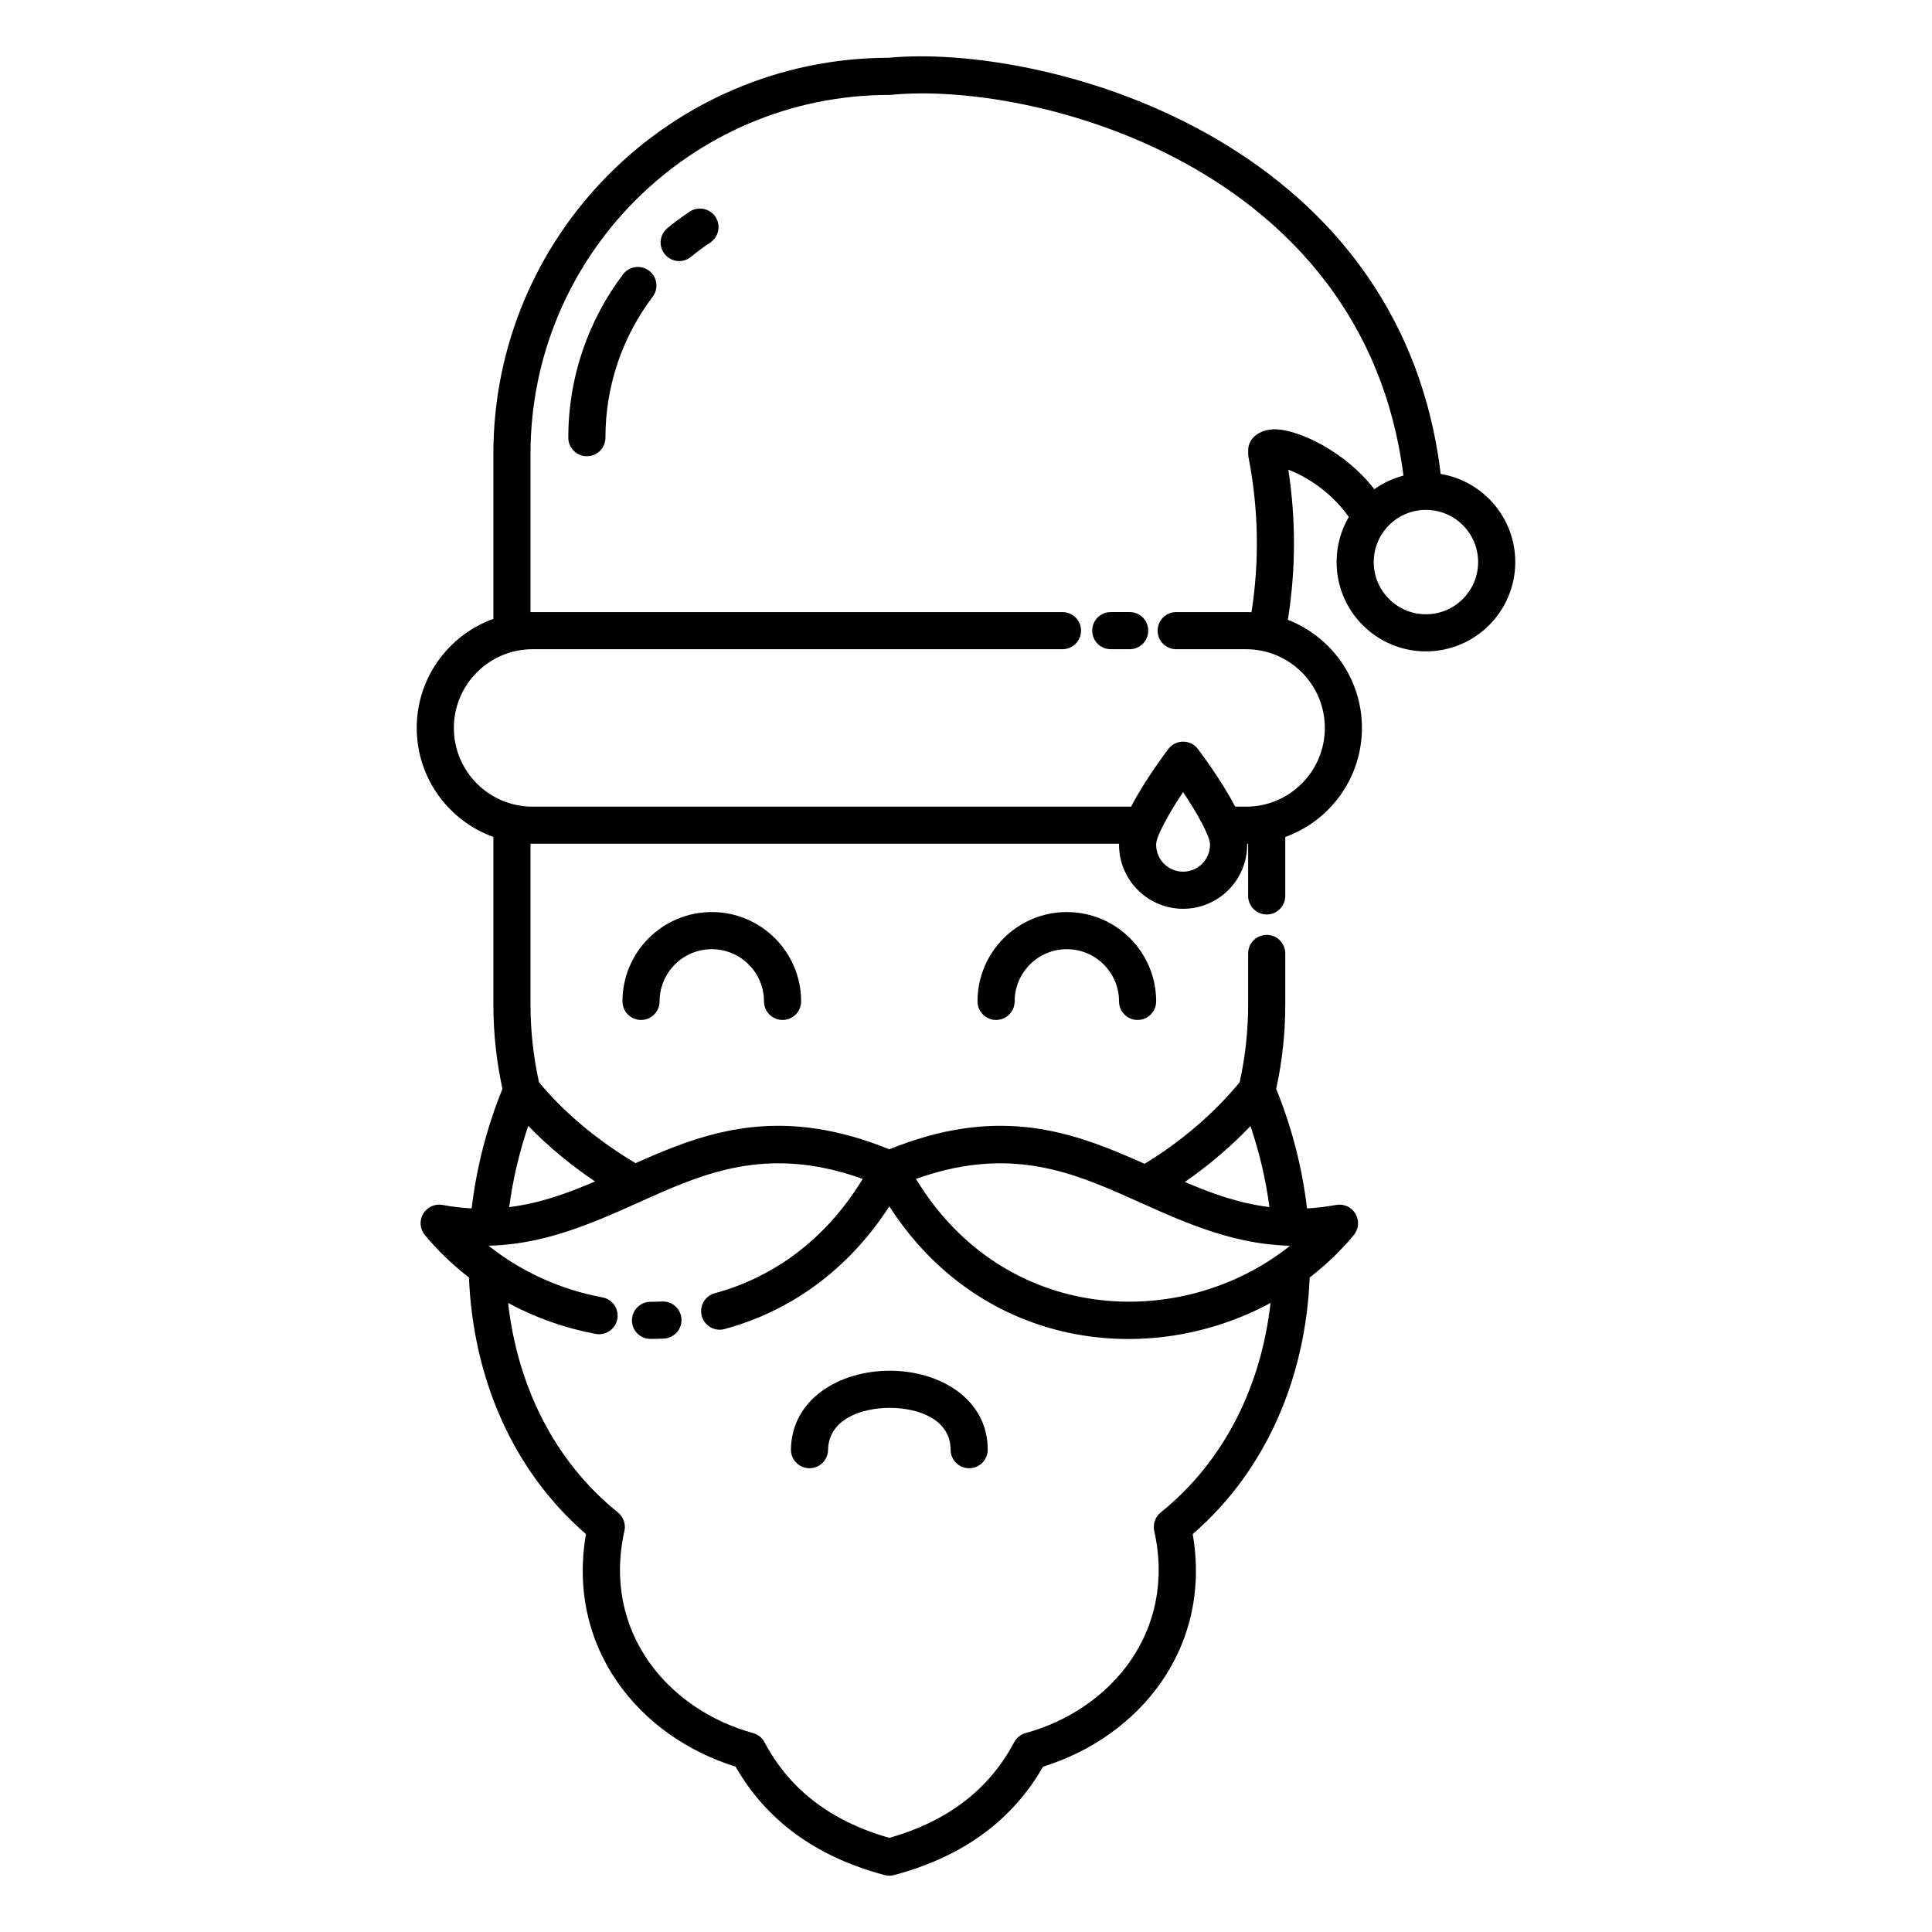 <?xml version="1.0" encoding="UTF-8"?>
<!-- Uploaded to: ICON Repo, www.iconrepo.com, Generator: ICON Repo Mixer Tools -->
<svg fill="#000000" width="800px" height="800px" version="1.1" viewBox="144 144 512 512" xmlns="http://www.w3.org/2000/svg">
 <path d="m379.44 159.31c-57.805 0.133-104.69 47.102-104.69 104.93v43.766c-11.84 4.262-20.312 15.598-20.312 28.898s8.473 24.637 20.312 28.898v44.348c0 7.695 0.832 15.195 2.406 22.418-4.168 10.254-6.902 20.953-8.164 31.672-2.488-0.129-5.059-0.426-7.723-0.918-2.035-0.371-4.09 0.57-5.137 2.356-1.047 1.789-0.859 4.039 0.465 5.633 3.488 4.191 7.414 7.949 11.68 11.238 1.074 26.141 11.238 50.879 31.008 68.004-5.199 30.188 14.086 53.688 39.656 61.629 7.93 13.832 20.719 23.723 39.445 28.723 0.414 0.113 0.844 0.172 1.281 0.176h0.027c0.438-0.004 0.867-0.062 1.281-0.176 18.727-5 31.516-14.891 39.449-28.723 25.57-7.941 44.852-31.441 39.656-61.629 19.766-17.125 29.934-41.863 31.004-68.008 4.266-3.285 8.195-7.043 11.68-11.234 1.324-1.594 1.512-3.844 0.465-5.633-1.047-1.785-3.098-2.727-5.137-2.356-2.664 0.492-5.234 0.789-7.719 0.918-1.262-10.719-4-21.418-8.168-31.672 1.578-7.223 2.406-14.723 2.406-22.418v-13.477c0-2.719-2.203-4.922-4.918-4.922-2.719 0-4.922 2.203-4.922 4.922v13.477c0 7.094-0.777 14.004-2.25 20.656-6.375 7.785-15.199 15.566-25.203 21.617-1.035-0.465-2.07-0.926-3.113-1.379-17.91-7.812-36.809-13.691-64.523-2.469-27.715-11.223-46.617-5.344-64.527 2.469-0.91 0.395-1.816 0.797-2.719 1.203-10.203-6.023-19.258-13.73-25.594-21.445-1.477-6.648-2.254-13.559-2.254-20.652v-42.547c0.184 0.004 0.367 0.004 0.551 0.004h155.42c0 0.086-0.004 0.172-0.004 0.254 0 9.371 7.609 16.977 16.977 16.977 9.371 0 16.977-7.606 16.977-16.977 0-0.082 0-0.168-0.004-0.254 0.09 0 0.176-0.004 0.266-0.004v13.824c0 2.719 2.203 4.922 4.922 4.922 2.715 0 4.918-2.203 4.918-4.922v-15.625c11.84-4.262 20.316-15.598 20.316-28.898 0-13.043-8.148-24.195-19.633-28.645 2.121-13.258 2.16-26.52 0.125-39.777 0.52 0.191 1.059 0.41 1.613 0.66 4.637 2.062 10.277 5.996 14.414 11.867-2.055 3.504-3.234 7.586-3.234 11.941 0 13.062 10.609 23.672 23.676 23.672 13.062 0 23.672-10.609 23.672-23.672 0-11.734-8.555-21.488-19.766-23.352-10.863-89.949-106.09-114.12-146.36-110.29zm0.238 304.39c-11.328 17.508-26.969 27.996-43.668 32.516-2.621 0.707-5.324-0.844-6.035-3.465-0.707-2.621 0.844-5.324 3.465-6.035 15.148-4.098 29.23-13.91 39.188-30.293-22.621-8.09-38.473-2.93-53.539 3.644-14.43 6.293-28.254 13.621-45.609 14.062 8.742 6.973 19.203 11.652 30.18 13.691 2.672 0.5 4.434 3.07 3.938 5.738-0.496 2.668-3.066 4.434-5.734 3.938-8.109-1.508-15.961-4.277-23.207-8.199 2.438 21.609 11.938 41.672 29.105 55.523 1.457 1.172 2.121 3.07 1.715 4.898-5.945 26.711 11.512 47.359 34.098 53.566 1.309 0.363 2.41 1.246 3.043 2.445 6.453 12.191 17.227 20.812 33.066 25.324 15.836-4.512 26.609-13.133 33.062-25.324 0.637-1.199 1.734-2.082 3.043-2.445 22.59-6.207 40.043-26.855 34.098-53.566-0.406-1.828 0.258-3.727 1.715-4.898 17.172-13.852 26.668-33.914 29.105-55.527-32.223 17.441-76.609 12.195-101.03-25.594zm-16.234 64.551c0.121-7.938 8.52-11.16 16.359-11.156 7.797 0.004 16.113 3.195 16.113 11.082 0 2.715 2.203 4.922 4.918 4.922 2.719 0 4.922-2.207 4.922-4.922 0-13.441-12.66-20.914-25.949-20.922-13.254-0.004-25.996 7.418-26.203 20.848-0.043 2.715 2.129 4.953 4.844 4.996 2.715 0.039 4.953-2.129 4.996-4.848zm-47.039-29.426c1.172-0.004 2.344-0.031 3.516-0.09 2.711-0.129 4.809-2.434 4.68-5.148-0.133-2.711-2.438-4.809-5.152-4.68-1.023 0.051-2.047 0.078-3.066 0.078-2.715 0.008-4.914 2.215-4.91 4.934 0.008 2.715 2.219 4.914 4.934 4.906zm70.332-42.402c22.621-8.09 38.473-2.93 53.535 3.644 14.434 6.293 28.258 13.621 45.613 14.066-28.594 22.809-75.547 21.09-99.148-17.711zm88.645-14.012c-4.988 5.242-10.891 10.332-17.383 14.82 7.055 3.039 14.324 5.66 22.414 6.66-0.953-7.231-2.637-14.441-5.031-21.48zm-191.39-0.039c-2.402 7.047-4.09 14.273-5.047 21.52 8.211-1.016 15.578-3.699 22.738-6.801-6.633-4.465-12.656-9.52-17.691-14.719zm34.809-32.996c0-7.637 6.199-13.832 13.832-13.832 7.633 0 13.832 6.195 13.832 13.832 0 2.715 2.203 4.922 4.922 4.922 2.715 0 4.918-2.207 4.918-4.922 0-13.066-10.605-23.672-23.672-23.672-13.066 0-23.672 10.605-23.672 23.672 0 2.715 2.203 4.922 4.918 4.922 2.715 0 4.922-2.207 4.922-4.922zm94.09 0c0-7.637 6.199-13.832 13.832-13.832 7.637 0 13.832 6.195 13.832 13.832 0 2.715 2.207 4.922 4.922 4.922 2.715 0 4.918-2.207 4.918-4.922 0-13.066-10.605-23.672-23.672-23.672-13.062 0-23.672 10.605-23.672 23.672 0 2.715 2.207 4.922 4.922 4.922 2.715 0 4.918-2.207 4.918-4.922zm44.641-55.449c1.68 2.492 3.594 5.523 5.074 8.41 1.094 2.133 2.062 4.094 2.062 5.527 0 3.941-3.199 7.137-7.137 7.137s-7.137-3.195-7.137-7.137c0-1.434 0.969-3.394 2.062-5.527 1.48-2.887 3.394-5.918 5.074-8.41zm58.398-83.891c-10.512-82.711-98.684-104.53-135.71-100.91-0.098 0.008-0.195 0.016-0.297 0.023-0.098 0.004-0.195 0.008-0.297 0.004-52.461 0.035-95.035 42.633-95.035 95.094v41.965c0.184-0.004 0.367-0.004 0.551-0.004h140.43c2.715 0 4.918 2.203 4.918 4.918s-2.203 4.922-4.918 4.922h-140.43c-11.516 0-20.863 9.348-20.863 20.863s9.348 20.863 20.863 20.863h158.61c3.727-7.242 9.883-15.301 9.883-15.301 0.93-1.215 2.375-1.93 3.906-1.93s2.977 0.715 3.906 1.93c0 0 6.156 8.059 9.883 15.301h2.902c11.512 0 20.863-9.348 20.863-20.863s-9.352-20.863-20.863-20.863h-18.531c-2.715 0-4.918-2.207-4.918-4.922s2.203-4.918 4.918-4.918h18.531c0.477 0 0.953 0.008 1.43 0.031 2.125-13.664 1.867-27.332-0.781-40.996l-0.047-0.25-0.027-0.246-0.027-0.5v-0.883-0.02c0-1.055 0.332-2.117 1.027-3.019 1.074-1.383 3.352-2.781 6.902-2.523 5.613 0.414 17.375 5.465 25.516 15.832 2.301-1.633 4.906-2.863 7.715-3.594zm-72.555 36.168h-5.012c-2.715 0-4.922 2.203-4.922 4.918s2.207 4.922 4.922 4.922h5.012c2.719 0 4.922-2.207 4.922-4.922s-2.203-4.918-4.922-4.918zm78.512-27.082c7.633 0 13.832 6.195 13.832 13.832 0 7.633-6.199 13.832-13.832 13.832-7.637 0-13.832-6.199-13.832-13.832 0-7.637 6.195-13.832 13.832-13.832zm-212.77-62.426c-9.105 12.043-14.512 27.043-14.512 43.293 0 2.715 2.207 4.918 4.922 4.918s4.918-2.203 4.918-4.918c0-14.023 4.664-26.965 12.523-37.355 1.637-2.168 1.207-5.258-0.957-6.894-2.168-1.637-5.254-1.207-6.894 0.957zm17.664-16.613c-2.051 1.359-4.023 2.82-5.918 4.379-2.098 1.727-2.398 4.828-0.672 6.926 1.723 2.098 4.824 2.398 6.922 0.676 1.637-1.348 3.344-2.609 5.109-3.785 2.262-1.5 2.879-4.559 1.379-6.82-1.504-2.262-4.559-2.879-6.82-1.375z" fill-rule="evenodd"/>
</svg>